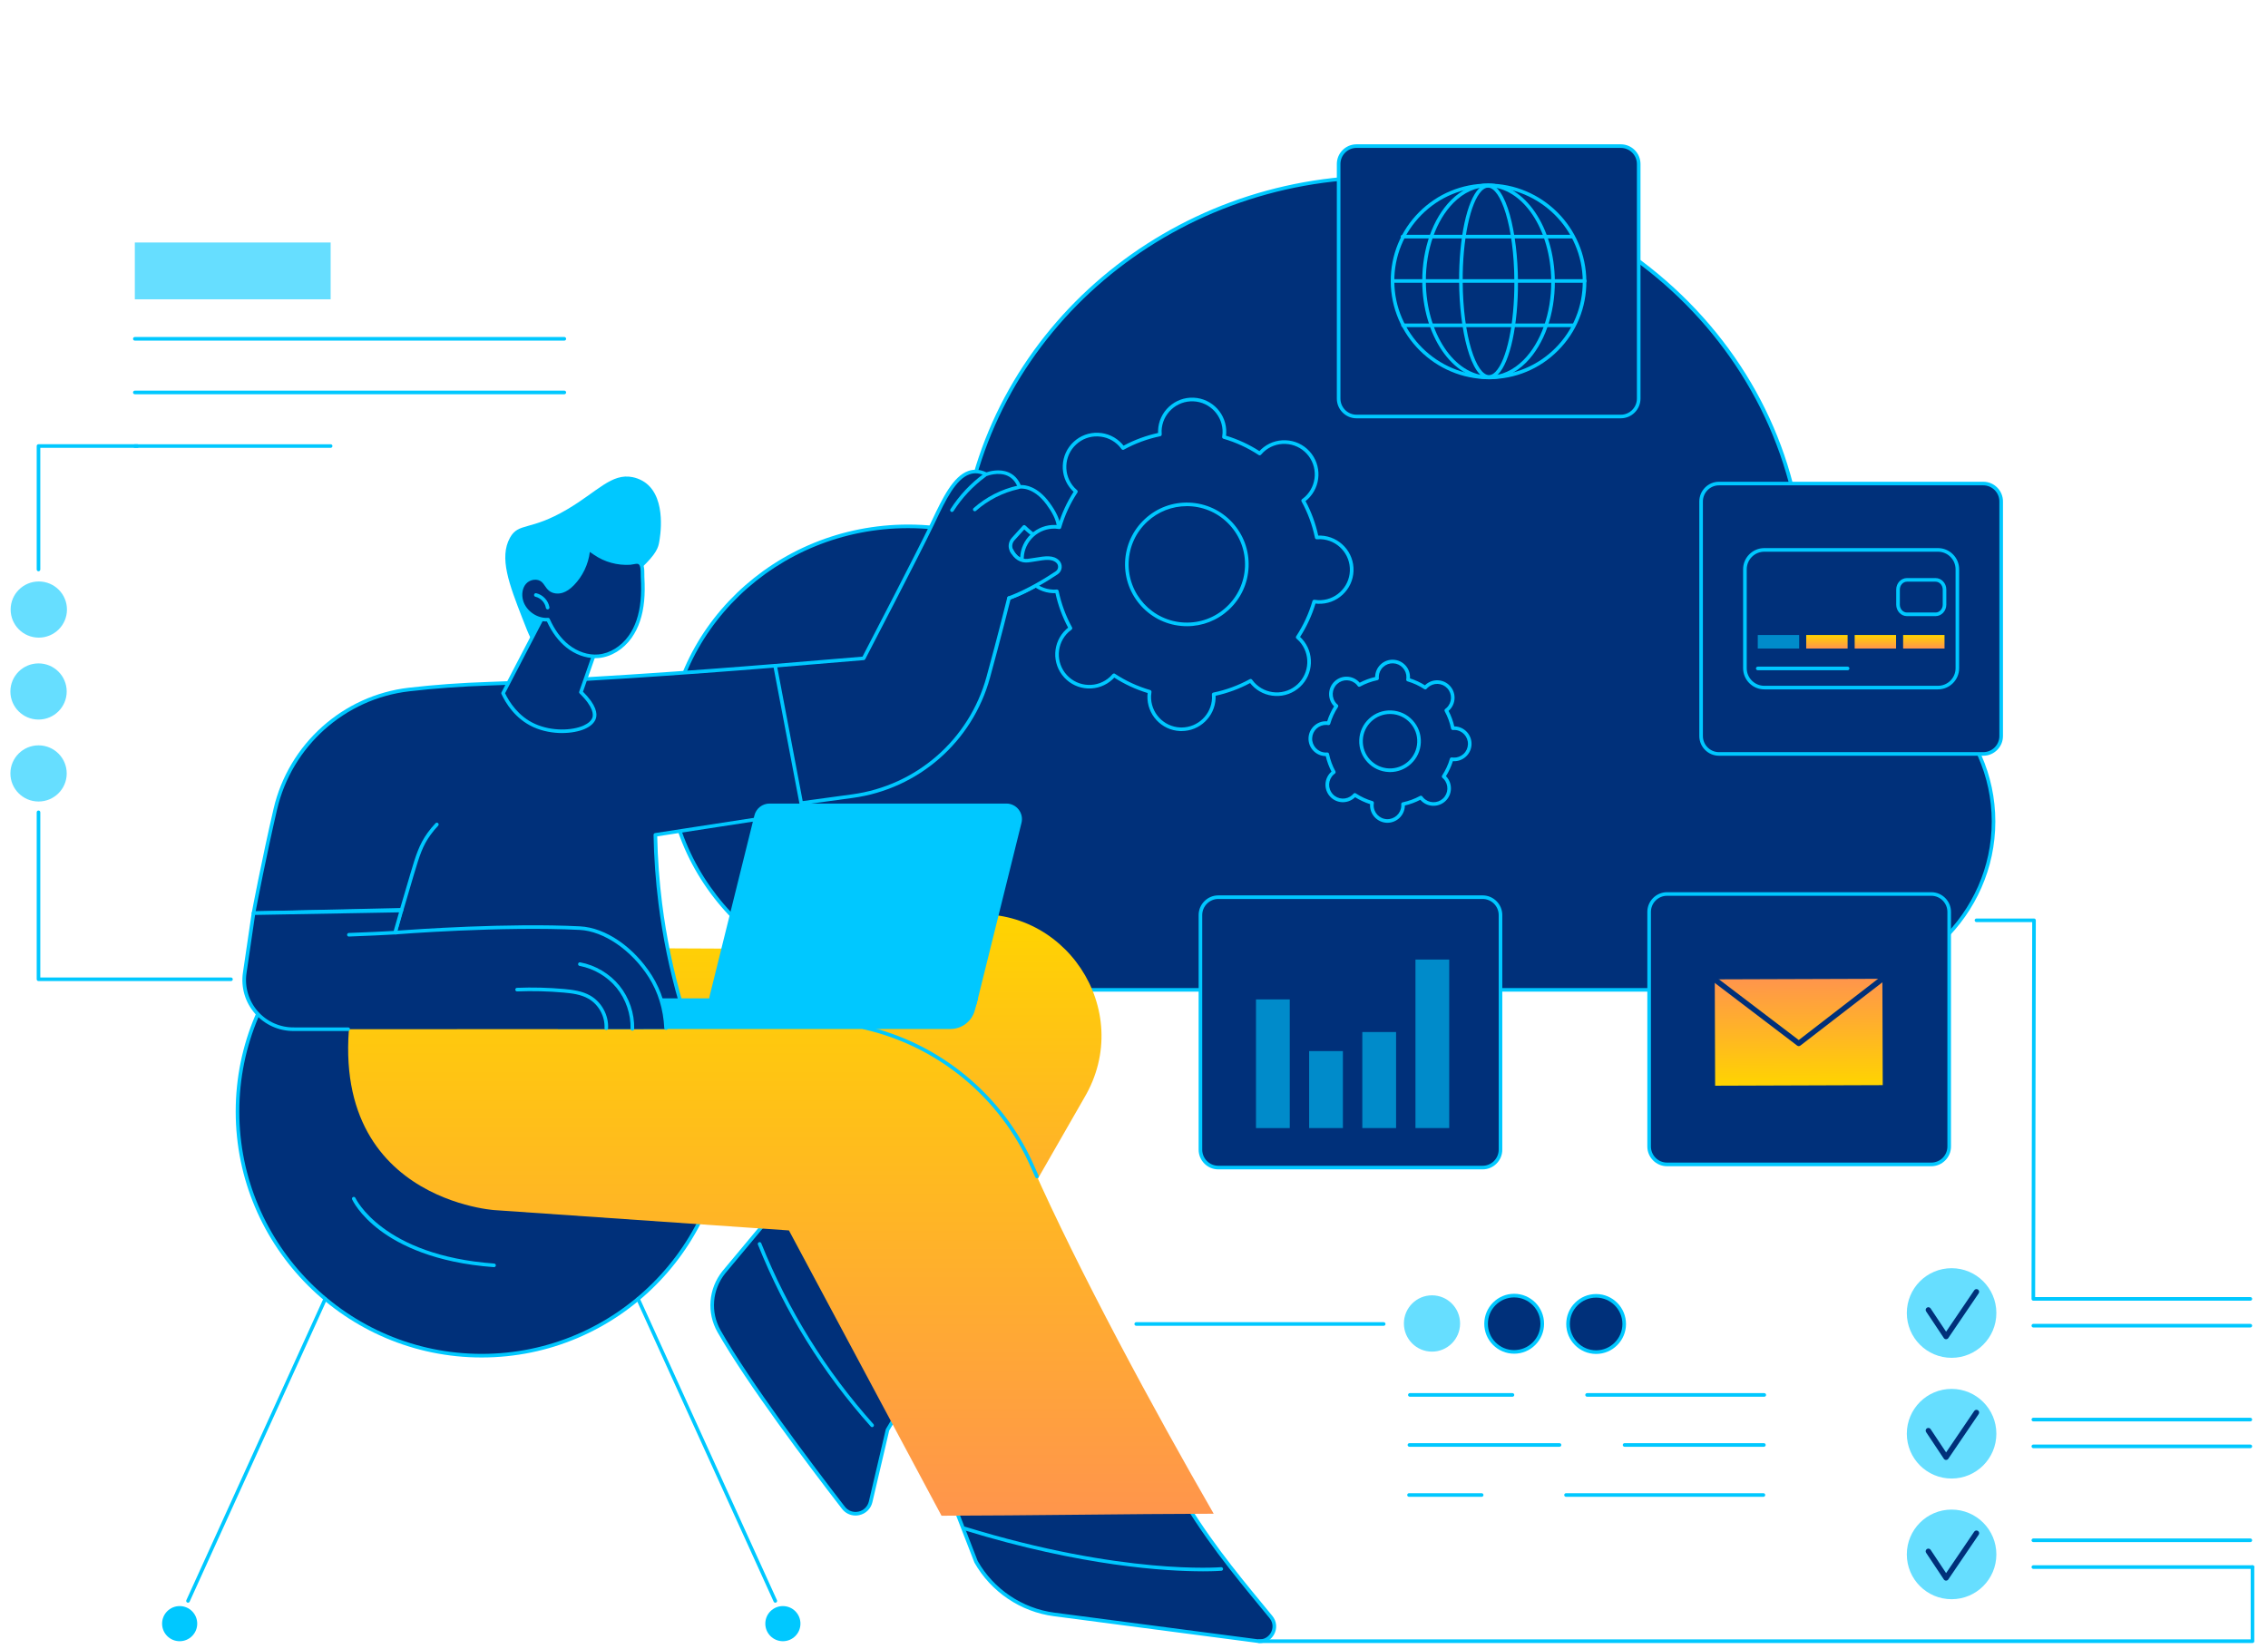 <?xml version="1.0" encoding="UTF-8"?> <svg xmlns="http://www.w3.org/2000/svg" width="220" height="160" viewBox="0 0 220 160" fill="none"><path d="M176.426 63.376C175.721 63.376 175.029 63.417 174.348 63.498C174.757 61.261 174.972 58.959 174.972 56.609C174.972 34.833 156.646 17.182 134.041 17.182C113.176 17.182 95.96 32.221 93.431 51.658C91.716 51.272 89.93 51.067 88.096 51.067C75.203 51.067 64.752 61.133 64.752 73.552C64.752 85.971 75.203 96.037 88.096 96.037H176.426C185.788 96.037 193.378 88.727 193.378 79.707C193.378 70.688 185.788 63.377 176.426 63.377V63.376Z" fill="#00307A"></path><path d="M176.426 96.21H88.096C75.128 96.21 64.578 86.044 64.578 73.55C64.578 61.056 75.128 50.891 88.096 50.891C89.843 50.891 91.589 51.078 93.283 51.444C95.937 31.798 113.424 17.006 134.041 17.006C145.019 17.006 155.341 21.125 163.104 28.603C170.868 36.083 175.145 46.029 175.145 56.609C175.145 58.849 174.947 61.1 174.559 63.299C175.18 63.234 175.805 63.201 176.424 63.201C185.868 63.201 193.551 70.606 193.551 79.705C193.551 88.805 185.868 96.21 176.424 96.21H176.426ZM88.096 51.24C75.32 51.24 64.927 61.249 64.927 73.55C64.927 85.852 75.32 95.86 88.096 95.86H176.426C185.678 95.86 193.203 88.613 193.203 79.705C193.203 70.798 185.676 63.55 176.426 63.55C175.744 63.55 175.052 63.59 174.369 63.671C174.315 63.678 174.259 63.657 174.22 63.617C174.182 63.577 174.166 63.521 174.177 63.467C174.589 61.214 174.797 58.907 174.797 56.609C174.797 34.964 156.513 17.355 134.041 17.355C113.534 17.355 96.149 32.111 93.604 51.679C93.597 51.728 93.571 51.771 93.531 51.799C93.491 51.827 93.44 51.838 93.393 51.827C91.664 51.438 89.882 51.24 88.096 51.24Z" fill="#00C8FF"></path><path d="M63.469 124.59C72.718 115.341 72.718 100.345 63.469 91.096C54.22 81.847 39.224 81.847 29.975 91.096C20.726 100.345 20.726 115.341 29.975 124.59C39.224 133.839 54.22 133.839 63.469 124.59Z" fill="#00307A"></path><path d="M46.723 131.701C33.566 131.701 22.864 120.998 22.864 107.842C22.864 94.686 33.566 83.984 46.723 83.984C59.879 83.984 70.581 94.686 70.581 107.842C70.581 120.998 59.879 131.701 46.723 131.701ZM46.723 84.333C33.761 84.333 23.213 94.88 23.213 107.842C23.213 120.804 33.761 131.351 46.723 131.351C59.685 131.351 70.232 120.804 70.232 107.842C70.232 94.88 59.685 84.333 46.723 84.333Z" fill="#00C8FF"></path><path d="M47.927 122.937C47.927 122.937 47.918 122.937 47.914 122.937C42.153 122.519 38.725 120.766 36.864 119.368C34.834 117.842 34.185 116.427 34.157 116.366C34.119 116.278 34.157 116.175 34.245 116.135C34.332 116.095 34.435 116.135 34.475 116.222C34.5 116.278 37.114 121.804 47.937 122.587C48.033 122.594 48.105 122.678 48.098 122.774C48.091 122.867 48.014 122.937 47.923 122.937H47.927Z" fill="#00C8FF"></path><path d="M18.236 155.494C18.212 155.494 18.187 155.488 18.165 155.478C18.077 155.438 18.039 155.335 18.077 155.247L31.387 125.955C31.427 125.868 31.53 125.828 31.618 125.868C31.705 125.908 31.744 126.011 31.705 126.099L18.395 155.391C18.366 155.455 18.303 155.494 18.236 155.494Z" fill="#00C8FF"></path><path d="M19.131 157.524C19.131 158.464 18.369 159.228 17.427 159.228C16.485 159.228 15.723 158.466 15.723 157.524C15.723 156.582 16.485 155.82 17.427 155.82C18.369 155.82 19.131 156.582 19.131 157.524Z" fill="#00C8FF"></path><path d="M77.645 157.524C77.645 158.464 76.883 159.228 75.941 159.228C74.999 159.228 74.237 158.466 74.237 157.524C74.237 156.582 74.999 155.82 75.941 155.82C76.883 155.82 77.645 156.582 77.645 157.524Z" fill="#00C8FF"></path><path d="M75.207 155.494C75.141 155.494 75.078 155.455 75.048 155.391L61.738 126.099C61.698 126.011 61.738 125.906 61.825 125.868C61.915 125.828 62.018 125.868 62.056 125.955L75.366 155.247C75.406 155.335 75.366 155.439 75.279 155.478C75.256 155.488 75.23 155.494 75.207 155.494Z" fill="#00C8FF"></path><path d="M77.292 114.943C74.933 117.773 72.573 120.6 70.214 123.43C68.905 125.071 68.718 127.346 69.758 129.169C72.624 134.197 78.697 142.243 81.809 146.277C82.58 147.276 84.165 146.932 84.454 145.703L86.091 138.723C86.874 137.402 87.657 136.081 88.44 134.76C84.725 128.154 81.009 121.549 77.295 114.943H77.292Z" fill="#00307A"></path><path d="M82.988 147.035C82.477 147.035 81.993 146.801 81.672 146.383C78.384 142.126 72.448 134.239 69.606 129.256C68.528 127.364 68.713 125.034 70.078 123.321L77.159 114.831C77.196 114.788 77.252 114.763 77.309 114.769C77.367 114.774 77.418 114.807 77.446 114.858L88.59 134.674C88.62 134.728 88.62 134.795 88.589 134.849L86.254 138.79L84.623 145.743C84.475 146.378 83.985 146.858 83.349 146.996C83.229 147.023 83.108 147.035 82.988 147.035ZM77.264 115.249L70.349 123.542C69.075 125.139 68.902 127.315 69.91 129.083C72.74 134.048 78.667 141.92 81.948 146.17C82.262 146.579 82.771 146.764 83.274 146.654C83.778 146.546 84.164 146.165 84.282 145.663L85.92 138.683C85.924 138.666 85.93 138.65 85.939 138.634L88.236 134.758L77.264 115.251V115.249Z" fill="#00C8FF"></path><path d="M84.599 138.46C84.552 138.46 84.503 138.44 84.468 138.402C79.802 133.185 76.118 127.245 73.519 120.748C73.482 120.658 73.526 120.557 73.617 120.52C73.706 120.485 73.807 120.527 73.844 120.618C76.429 127.077 80.09 132.984 84.728 138.17C84.793 138.241 84.786 138.351 84.714 138.416C84.681 138.446 84.639 138.46 84.597 138.46H84.599Z" fill="#00C8FF"></path><path d="M114.116 144.258H91.862L94.679 151.519C96.259 154.317 99.064 156.21 102.252 156.628L121.988 159.214C123.277 159.384 124.109 157.891 123.288 156.883C120.86 153.901 116.972 149.426 114.118 144.256L114.116 144.258Z" fill="#00307A"></path><path d="M122.185 159.403C122.112 159.403 122.038 159.398 121.963 159.389L102.227 156.802C99.003 156.38 96.123 154.438 94.525 151.607C94.522 151.6 94.518 151.593 94.515 151.584L91.698 144.323C91.677 144.268 91.684 144.209 91.717 144.16C91.75 144.113 91.804 144.085 91.862 144.085H114.116C114.179 144.085 114.239 144.12 114.27 144.176C116.759 148.683 120.044 152.673 122.444 155.584C122.79 156.004 123.116 156.402 123.422 156.776C123.849 157.3 123.91 157.991 123.581 158.58C123.289 159.102 122.769 159.406 122.187 159.406L122.185 159.403ZM94.836 151.444C96.381 154.174 99.162 156.047 102.273 156.455L122.008 159.041C122.636 159.123 123.073 158.767 123.275 158.405C123.476 158.043 123.55 157.484 123.151 156.993C122.847 156.619 122.521 156.222 122.175 155.803C119.782 152.898 116.51 148.929 114.013 144.431H92.117L94.836 151.442V151.444Z" fill="#00C8FF"></path><path d="M93.4 88.815L70.188 92.032L53 91.952C50.08 102.369 83.856 106.314 83.856 106.314C80.511 110.129 77.166 113.945 73.821 117.761C76.055 118.825 79.307 120.705 82.465 123.917C86.296 127.816 88.232 131.89 89.192 134.382C94.52 125.09 99.847 115.798 105.175 106.506C110.21 98.007 103.188 87.459 93.402 88.815H93.4Z" fill="url(#paint0_linear_3975_1868)"></path><path d="M117.73 146.86C111.932 136.792 104.641 123.308 100.116 113.098C96.263 104.4 87.545 98.879 78.031 99.119L59.889 99.575L60.165 90.206L58.645 89.93L34.783 94.322C29.292 116.165 47.939 117.401 47.939 117.401C48.465 117.434 76.528 119.374 76.528 119.374C81.462 128.601 86.395 137.827 91.329 147.054C99.81 147.039 109.246 146.878 117.727 146.86H117.73Z" fill="url(#paint1_linear_3975_1868)"></path><path d="M100.583 114.313C100.516 114.313 100.452 114.274 100.424 114.209C100.266 113.858 100.111 113.51 99.959 113.168C96.981 106.448 90.925 101.473 83.76 99.856C83.666 99.835 83.606 99.741 83.627 99.647C83.648 99.552 83.743 99.495 83.837 99.514C91.111 101.155 97.257 106.205 100.279 113.025C100.431 113.367 100.586 113.715 100.743 114.064C100.784 114.152 100.743 114.257 100.656 114.295C100.633 114.306 100.609 114.311 100.584 114.311L100.583 114.313Z" fill="#00C8FF"></path><path d="M116.659 152.447C113.202 152.447 104.994 151.991 93.486 148.447C93.393 148.419 93.342 148.321 93.37 148.228C93.398 148.136 93.496 148.085 93.589 148.113C108.931 152.84 118.354 152.054 118.449 152.045C118.548 152.038 118.63 152.108 118.639 152.204C118.648 152.3 118.576 152.386 118.48 152.395C118.456 152.397 117.83 152.449 116.659 152.449V152.447Z" fill="#00C8FF"></path><path d="M70.758 68.698L75.186 64.589L83.778 63.873C83.778 63.873 89.022 53.785 90.385 50.937C91.749 48.086 93.168 44.771 95.679 46.019C95.679 46.019 98.063 45.068 98.9 47.247C98.9 47.247 100.275 46.98 101.659 48.857C103.042 50.734 102.865 51.812 102.163 52.495C101.46 53.177 99.349 51.122 99.349 51.122L98.276 52.309C98.005 52.609 97.937 53.046 98.12 53.406C98.376 53.906 98.861 54.495 99.721 54.397C100.882 54.264 101.979 53.864 102.612 54.504C102.919 54.816 102.863 55.334 102.498 55.577C101.621 56.162 99.727 57.352 97.877 58.027C97.877 58.027 96.974 61.676 95.864 65.711C94.178 71.847 88.993 76.384 82.687 77.24L77.39 77.96L70.758 68.698Z" fill="#00307A"></path><path d="M77.388 78.135C77.332 78.135 77.28 78.109 77.247 78.061L70.615 68.799C70.564 68.727 70.573 68.629 70.637 68.568L75.066 64.46C75.094 64.433 75.13 64.418 75.171 64.414L83.666 63.705C84.18 62.717 88.947 53.535 90.226 50.86L90.424 50.444C91.415 48.361 92.439 46.207 93.94 45.688C94.492 45.498 95.081 45.543 95.686 45.828C95.964 45.732 96.953 45.444 97.848 45.835C98.365 46.061 98.757 46.473 99.01 47.059C99.417 47.041 100.611 47.141 101.797 48.752C103.052 50.454 103.209 51.719 102.281 52.619C101.565 53.315 99.922 51.899 99.356 51.37L98.403 52.424C98.178 52.672 98.127 53.035 98.274 53.325C98.611 53.99 99.09 54.288 99.698 54.222C99.954 54.192 100.211 54.15 100.457 54.108C101.343 53.96 102.18 53.82 102.732 54.379C102.914 54.565 103.005 54.82 102.979 55.08C102.953 55.342 102.811 55.576 102.593 55.721C101.658 56.345 99.835 57.483 98.022 58.159C97.876 58.747 97.032 62.114 96.03 65.758C94.323 71.971 89.094 76.546 82.708 77.415L77.411 78.135C77.411 78.135 77.395 78.135 77.388 78.135ZM70.989 68.722L77.469 77.773L82.661 77.067C88.907 76.218 94.022 71.742 95.693 65.664C96.789 61.677 97.696 58.02 97.704 57.983C97.718 57.927 97.76 57.88 97.814 57.861C99.621 57.202 101.462 56.053 102.399 55.428C102.53 55.34 102.615 55.199 102.631 55.042C102.647 54.886 102.594 54.734 102.484 54.622C102.059 54.191 101.343 54.311 100.516 54.449C100.265 54.491 100.004 54.535 99.739 54.565C98.994 54.652 98.362 54.264 97.963 53.479C97.75 53.06 97.823 52.541 98.145 52.184L99.218 50.998C99.249 50.963 99.295 50.942 99.342 50.94C99.391 50.937 99.436 50.956 99.469 50.989C100.294 51.793 101.638 52.751 102.038 52.362C102.82 51.606 102.648 50.491 101.516 48.953C100.214 47.186 98.944 47.408 98.931 47.411C98.847 47.427 98.765 47.382 98.736 47.303C98.519 46.742 98.174 46.354 97.711 46.151C96.817 45.758 95.752 46.171 95.742 46.176C95.696 46.193 95.644 46.192 95.6 46.171C95.05 45.896 94.545 45.846 94.055 46.015C92.692 46.487 91.701 48.572 90.742 50.59L90.543 51.008C89.194 53.829 83.984 63.85 83.931 63.949C83.903 64.002 83.851 64.038 83.792 64.044L75.261 64.757L70.99 68.72L70.989 68.722Z" fill="#00C8FF"></path><path d="M94.555 49.603C94.506 49.603 94.459 49.584 94.424 49.544C94.359 49.472 94.367 49.362 94.44 49.297C95.658 48.217 97.143 47.462 98.734 47.111C98.828 47.09 98.921 47.15 98.942 47.244C98.963 47.338 98.903 47.431 98.809 47.452C97.276 47.789 95.847 48.518 94.672 49.558C94.639 49.587 94.597 49.602 94.557 49.602L94.555 49.603Z" fill="#00C8FF"></path><path d="M92.343 49.671C92.311 49.671 92.278 49.663 92.248 49.643C92.166 49.591 92.143 49.483 92.196 49.402C93.054 48.062 94.141 46.903 95.425 45.961C95.504 45.904 95.612 45.921 95.67 45.998C95.728 46.077 95.71 46.185 95.633 46.242C94.384 47.158 93.327 48.285 92.491 49.589C92.458 49.642 92.402 49.67 92.344 49.67L92.343 49.671Z" fill="#00C8FF"></path><path d="M75.186 64.589L77.884 78.79L63.571 80.995C63.608 83.038 63.75 85.273 64.05 87.664C64.515 91.357 65.261 94.632 66.078 97.427C56.483 97.128 46.287 96.656 36.691 96.357L38.921 88.267L24.589 88.594C24.589 88.594 25.508 83.674 26.702 78.515C28.144 72.294 33.332 67.631 39.676 66.897C41.908 66.639 44.48 66.431 47.369 66.336C58.828 65.96 75.184 64.589 75.184 64.589H75.186Z" fill="#00307A"></path><path d="M66.078 97.6C66.078 97.6 66.074 97.6 66.072 97.6C61.275 97.451 56.244 97.254 51.378 97.065C46.513 96.876 41.483 96.679 36.686 96.53C36.632 96.53 36.583 96.502 36.551 96.459C36.52 96.415 36.51 96.361 36.523 96.308L38.692 88.446L24.594 88.767C24.545 88.771 24.491 88.746 24.458 88.706C24.423 88.666 24.409 88.612 24.419 88.561C24.428 88.512 25.353 83.579 26.534 78.474C27.992 72.182 33.266 67.46 39.659 66.721C42.137 66.434 44.73 66.246 47.367 66.16C58.692 65.788 75.01 64.426 75.174 64.412C75.261 64.404 75.344 64.467 75.361 64.554L78.059 78.755C78.068 78.802 78.059 78.85 78.03 78.888C78.002 78.927 77.96 78.953 77.914 78.96L63.752 81.142C63.797 83.308 63.956 85.494 64.225 87.638C64.638 90.917 65.317 94.194 66.247 97.374C66.263 97.429 66.252 97.486 66.217 97.53C66.184 97.574 66.133 97.598 66.079 97.598L66.078 97.6ZM36.918 96.188C41.649 96.336 46.6 96.528 51.391 96.716C56.174 96.903 61.118 97.095 65.842 97.243C64.942 94.117 64.279 90.903 63.876 87.686C63.598 85.477 63.437 83.227 63.395 80.999C63.395 80.912 63.456 80.837 63.544 80.823L77.678 78.645L75.043 64.776C73.332 64.918 58.114 66.158 47.376 66.511C44.75 66.597 42.165 66.786 39.697 67.071C33.451 67.792 28.297 72.408 26.873 78.554C25.831 83.053 24.991 87.416 24.8 88.414L38.918 88.093C38.968 88.094 39.026 88.117 39.059 88.159C39.093 88.203 39.105 88.26 39.089 88.313L36.918 96.188Z" fill="#00C8FF"></path><path d="M38.937 88.512C38.921 88.512 38.904 88.51 38.888 88.505C38.795 88.479 38.743 88.381 38.769 88.288C38.944 87.687 39.304 86.457 39.797 84.802C40.326 83.021 40.646 81.946 41.481 80.791C41.716 80.468 41.974 80.157 42.25 79.868C42.317 79.799 42.429 79.797 42.497 79.863C42.567 79.93 42.569 80.04 42.502 80.11C42.236 80.386 41.988 80.685 41.765 80.996C40.997 82.056 40.711 82.96 40.132 84.902C39.639 86.555 39.281 87.785 39.106 88.386C39.084 88.463 39.014 88.512 38.939 88.512H38.937Z" fill="#00C8FF"></path><path d="M92.194 99.832H54.118V98.685C54.118 97.677 54.936 96.859 55.945 96.859H94.871L94.558 98.02C94.27 99.089 93.302 99.832 92.194 99.832Z" fill="#00C8FF"></path><path d="M93.279 98.486H70.307C69.326 98.486 68.605 97.565 68.84 96.614L73.181 79.107C73.349 78.434 73.954 77.96 74.648 77.96H97.62C98.601 77.96 99.323 78.881 99.087 79.832L94.745 97.34C94.578 98.012 93.973 98.486 93.279 98.486Z" fill="#00C8FF"></path><path d="M24.589 88.594L23.738 94.386C23.308 97.306 25.606 99.914 28.558 99.853C40.576 99.849 52.595 99.846 64.613 99.841C64.564 98.638 64.304 96.663 63.079 94.727C61.242 91.824 58.474 90.16 56.247 90.047C48.636 89.659 38.325 90.482 38.325 90.482L38.939 88.338L24.591 88.594H24.589Z" fill="#00307A"></path><path d="M28.456 100.027C27.037 100.027 25.69 99.421 24.748 98.352C23.783 97.257 23.352 95.802 23.565 94.36L24.416 88.568C24.428 88.484 24.5 88.42 24.585 88.42L38.934 88.163C38.984 88.163 39.042 88.187 39.075 88.231C39.108 88.275 39.12 88.332 39.105 88.385L38.561 90.288C40.188 90.166 49.376 89.522 56.256 89.872C58.741 89.998 61.476 91.868 63.227 94.633C64.167 96.118 64.69 97.834 64.784 99.734C64.79 99.83 64.714 99.912 64.618 99.917C64.522 99.923 64.44 99.847 64.435 99.751C64.344 97.913 63.839 96.253 62.932 94.82C61.266 92.188 58.577 90.34 56.238 90.22C48.725 89.837 38.442 90.646 38.339 90.655C38.282 90.659 38.227 90.636 38.191 90.592C38.154 90.548 38.142 90.489 38.157 90.433L38.706 88.516L24.743 88.766L23.913 94.411C23.715 95.751 24.117 97.104 25.012 98.121C25.908 99.138 27.2 99.704 28.554 99.678H33.775C33.871 99.678 33.949 99.755 33.949 99.851C33.949 99.947 33.871 100.026 33.775 100.026H28.559C28.526 100.027 28.491 100.029 28.458 100.029L28.456 100.027Z" fill="#00C8FF"></path><path d="M33.843 90.865C33.75 90.865 33.671 90.791 33.668 90.697C33.664 90.601 33.739 90.519 33.836 90.515C34.669 90.482 35.505 90.449 36.342 90.412C36.8 90.393 37.137 90.374 37.481 90.353C37.792 90.335 38.107 90.316 38.517 90.297C38.608 90.291 38.696 90.367 38.699 90.463C38.705 90.559 38.629 90.641 38.533 90.644C38.124 90.664 37.812 90.681 37.5 90.699C37.154 90.72 36.814 90.739 36.354 90.758C35.517 90.793 34.68 90.828 33.846 90.861C33.844 90.861 33.841 90.861 33.839 90.861L33.843 90.865Z" fill="#00C8FF"></path><path d="M58.813 99.933C58.813 99.933 58.806 99.933 58.804 99.933C58.708 99.928 58.633 99.846 58.638 99.75C58.699 98.605 58.07 97.455 57.072 96.889C56.345 96.476 55.489 96.371 54.673 96.298C53.178 96.165 51.661 96.129 50.166 96.186C50.075 96.197 49.987 96.115 49.984 96.018C49.98 95.922 50.055 95.84 50.151 95.837C51.665 95.777 53.196 95.816 54.704 95.95C55.52 96.024 56.459 96.137 57.245 96.585C58.355 97.214 59.054 98.493 58.986 99.767C58.98 99.86 58.904 99.933 58.811 99.933H58.813Z" fill="#00C8FF"></path><path d="M61.342 99.994H61.336C61.24 99.992 61.163 99.912 61.167 99.814C61.202 98.397 60.711 96.951 59.818 95.85C58.925 94.749 57.612 93.97 56.217 93.711C56.123 93.694 56.06 93.603 56.078 93.507C56.095 93.413 56.186 93.348 56.282 93.367C57.757 93.64 59.145 94.465 60.09 95.63C61.036 96.796 61.555 98.323 61.518 99.823C61.516 99.917 61.438 99.992 61.343 99.992L61.342 99.994Z" fill="#00C8FF"></path><path d="M112.508 41.765C112.503 41.894 112.508 42.02 112.519 42.146C111.25 42.408 110.046 42.856 108.938 43.464C108.864 43.362 108.786 43.261 108.698 43.167C107.524 41.894 105.542 41.816 104.27 42.99C102.998 44.165 102.919 46.148 104.093 47.42C104.181 47.515 104.273 47.602 104.37 47.683C103.676 48.738 103.132 49.902 102.771 51.146C102.646 51.127 102.521 51.111 102.391 51.106C100.661 51.036 99.204 52.384 99.134 54.114C99.064 55.844 100.411 57.303 102.14 57.371C102.269 57.377 102.395 57.371 102.521 57.361C102.783 58.631 103.23 59.836 103.838 60.942C103.737 61.015 103.637 61.094 103.541 61.181C102.269 62.356 102.19 64.339 103.365 65.611C104.539 66.884 106.521 66.962 107.793 65.788C107.888 65.701 107.973 65.608 108.055 65.512C109.109 66.206 110.275 66.749 111.519 67.113C111.498 67.237 111.484 67.363 111.479 67.492C111.409 69.222 112.756 70.681 114.485 70.749C116.215 70.819 117.673 69.472 117.742 67.742C117.748 67.612 117.742 67.487 117.732 67.361C119.001 67.099 120.205 66.651 121.313 66.043C121.386 66.146 121.465 66.246 121.552 66.34C122.727 67.612 124.708 67.691 125.981 66.517C127.253 65.342 127.332 63.359 126.157 62.087C126.07 61.992 125.977 61.905 125.881 61.824C126.575 60.769 127.118 59.605 127.48 58.361C127.604 58.382 127.73 58.395 127.859 58.401C129.59 58.471 131.047 57.123 131.117 55.393C131.187 53.663 129.839 52.204 128.111 52.136C127.982 52.13 127.856 52.136 127.73 52.146C127.468 50.876 127.021 49.671 126.412 48.565C126.514 48.492 126.613 48.413 126.709 48.326C127.982 47.151 128.06 45.168 126.886 43.895C125.712 42.623 123.73 42.544 122.457 43.719C122.363 43.806 122.277 43.899 122.195 43.995C121.142 43.3 119.976 42.758 118.732 42.396C118.753 42.272 118.766 42.146 118.772 42.017C118.842 40.287 117.494 38.827 115.766 38.759C114.036 38.689 112.578 40.037 112.508 41.767V41.765ZM120.941 54.988C120.813 58.2 118.104 60.701 114.892 60.573C111.68 60.444 109.181 57.735 109.308 54.523C109.436 51.309 112.145 48.81 115.357 48.937C118.569 49.065 121.068 51.774 120.941 54.988Z" fill="#00307A"></path><path d="M114.613 70.929C114.569 70.929 114.523 70.929 114.478 70.926C112.655 70.852 111.231 69.309 111.304 67.486C111.308 67.408 111.315 67.326 111.325 67.238C110.181 66.891 109.092 66.387 108.087 65.742C108.027 65.807 107.97 65.865 107.912 65.919C107.262 66.518 106.416 66.829 105.535 66.794C104.653 66.759 103.835 66.382 103.235 65.732C101.998 64.391 102.082 62.292 103.422 61.055C103.48 61.001 103.543 60.949 103.611 60.894C103.048 59.841 102.634 58.715 102.379 57.546C102.292 57.55 102.21 57.551 102.131 57.546C100.308 57.473 98.884 55.929 98.957 54.107C98.992 53.224 99.37 52.406 100.02 51.807C100.67 51.207 101.516 50.895 102.397 50.931C102.475 50.935 102.557 50.942 102.645 50.952C102.993 49.807 103.494 48.719 104.141 47.714C104.076 47.654 104.018 47.597 103.964 47.539C102.727 46.199 102.811 44.1 104.151 42.862C104.801 42.263 105.642 41.952 106.528 41.987C107.411 42.022 108.228 42.399 108.828 43.049C108.882 43.107 108.934 43.17 108.989 43.238C110.042 42.675 111.168 42.261 112.335 42.006C112.332 41.919 112.332 41.837 112.335 41.758C112.37 40.875 112.748 40.057 113.398 39.458C114.048 38.859 114.89 38.546 115.775 38.583C117.597 38.656 119.022 40.199 118.948 42.022C118.945 42.1 118.938 42.183 118.927 42.27C120.072 42.618 121.161 43.119 122.166 43.766C122.225 43.701 122.283 43.644 122.341 43.589C122.991 42.99 123.831 42.677 124.717 42.714C125.6 42.749 126.418 43.126 127.017 43.776C128.254 45.117 128.171 47.216 126.83 48.453C126.772 48.507 126.71 48.56 126.64 48.614C127.202 49.668 127.617 50.793 127.872 51.962C127.959 51.959 128.041 51.959 128.12 51.962C129.943 52.036 131.367 53.579 131.294 55.402C131.259 56.284 130.881 57.102 130.231 57.702C129.581 58.301 128.737 58.612 127.854 58.577C127.776 58.574 127.693 58.567 127.606 58.556C127.258 59.701 126.757 60.79 126.11 61.794C126.175 61.854 126.232 61.911 126.287 61.969C127.524 63.31 127.44 65.409 126.1 66.646C125.45 67.245 124.605 67.558 123.723 67.521C122.84 67.487 122.022 67.109 121.423 66.459C121.371 66.401 121.316 66.338 121.262 66.27C120.208 66.833 119.085 67.247 117.916 67.502C117.919 67.59 117.919 67.672 117.916 67.75C117.844 69.529 116.374 70.927 114.611 70.927L114.613 70.929ZM108.057 65.34C108.09 65.34 108.124 65.349 108.153 65.37C109.207 66.064 110.357 66.595 111.57 66.948C111.656 66.973 111.708 67.056 111.694 67.144C111.673 67.277 111.659 67.394 111.656 67.502C111.591 69.133 112.863 70.513 114.494 70.578C114.534 70.578 114.574 70.58 114.613 70.58C116.191 70.58 117.505 69.328 117.568 67.738C117.571 67.63 117.568 67.511 117.557 67.378C117.55 67.291 117.61 67.21 117.695 67.193C118.933 66.938 120.121 66.501 121.227 65.893C121.306 65.851 121.402 65.872 121.453 65.943C121.531 66.052 121.605 66.144 121.678 66.223C122.215 66.803 122.945 67.14 123.735 67.174C124.527 67.205 125.28 66.927 125.86 66.391C127.059 65.283 127.134 63.406 126.028 62.207C125.955 62.127 125.871 62.048 125.766 61.959C125.699 61.901 125.685 61.803 125.733 61.73C126.426 60.676 126.958 59.526 127.311 58.313C127.335 58.227 127.421 58.175 127.507 58.189C127.641 58.21 127.755 58.222 127.865 58.227C128.653 58.257 129.41 57.981 129.99 57.445C130.57 56.908 130.907 56.178 130.939 55.388C131.003 53.757 129.731 52.377 128.101 52.312C127.992 52.308 127.875 52.312 127.741 52.322C127.655 52.329 127.573 52.27 127.555 52.184C127.3 50.947 126.863 49.758 126.255 48.652C126.213 48.575 126.234 48.477 126.306 48.427C126.418 48.346 126.507 48.275 126.586 48.201C127.784 47.093 127.86 45.218 126.753 44.018C126.217 43.437 125.486 43.1 124.696 43.067C123.905 43.037 123.151 43.313 122.571 43.85C122.491 43.923 122.412 44.007 122.323 44.112C122.265 44.18 122.167 44.194 122.094 44.145C121.04 43.451 119.892 42.92 118.678 42.567C118.592 42.543 118.539 42.459 118.553 42.371C118.574 42.24 118.588 42.123 118.592 42.013C118.657 40.383 117.384 39.002 115.754 38.937C114.964 38.907 114.209 39.184 113.629 39.72C113.048 40.257 112.711 40.987 112.678 41.777C112.674 41.887 112.678 42.001 112.688 42.137C112.695 42.224 112.636 42.305 112.55 42.322C111.313 42.578 110.125 43.014 109.018 43.623C108.941 43.666 108.844 43.644 108.793 43.572C108.713 43.46 108.641 43.371 108.567 43.292C108.031 42.71 107.3 42.373 106.511 42.342C105.717 42.307 104.966 42.588 104.385 43.125C103.187 44.231 103.111 46.108 104.218 47.308C104.291 47.389 104.377 47.469 104.478 47.556C104.544 47.614 104.56 47.712 104.511 47.785C103.817 48.839 103.286 49.989 102.933 51.202C102.909 51.288 102.823 51.34 102.737 51.326C102.603 51.305 102.489 51.293 102.379 51.288C101.593 51.258 100.834 51.534 100.254 52.071C99.674 52.607 99.337 53.338 99.305 54.128C99.24 55.758 100.513 57.139 102.143 57.203C102.253 57.209 102.37 57.203 102.503 57.193C102.592 57.188 102.671 57.245 102.688 57.331C102.944 58.57 103.381 59.758 103.989 60.863C104.031 60.94 104.01 61.038 103.938 61.088C103.83 61.167 103.739 61.24 103.658 61.314C102.46 62.422 102.384 64.299 103.491 65.498C104.027 66.078 104.758 66.415 105.548 66.448C106.339 66.48 107.093 66.202 107.673 65.665C107.753 65.592 107.833 65.506 107.921 65.403C107.956 65.363 108.005 65.342 108.054 65.342L108.057 65.34ZM115.132 60.753C115.049 60.753 114.969 60.753 114.887 60.748C111.584 60.615 109.004 57.82 109.135 54.516C109.2 52.915 109.883 51.434 111.06 50.349C112.236 49.262 113.761 48.7 115.366 48.764C116.967 48.829 118.445 49.512 119.532 50.688C120.617 51.866 121.182 53.395 121.117 54.996C121.053 56.597 120.369 58.077 119.193 59.163C118.076 60.194 116.643 60.753 115.132 60.753ZM115.119 49.107C113.697 49.107 112.348 49.635 111.296 50.604C110.188 51.629 109.544 53.021 109.483 54.53C109.359 57.64 111.788 60.274 114.899 60.398C116.411 60.459 117.846 59.928 118.954 58.904C120.062 57.88 120.705 56.487 120.766 54.979C120.825 53.472 120.296 52.031 119.273 50.922C118.251 49.815 116.856 49.17 115.35 49.11C115.273 49.107 115.196 49.105 115.119 49.105V49.107Z" fill="#00C8FF"></path><path d="M133.569 65.631C133.567 65.694 133.569 65.755 133.574 65.814C132.961 65.94 132.379 66.159 131.842 66.452C131.807 66.403 131.769 66.355 131.727 66.309C131.159 65.694 130.2 65.656 129.584 66.223C128.969 66.791 128.931 67.751 129.499 68.366C129.541 68.412 129.586 68.453 129.633 68.494C129.298 69.004 129.036 69.567 128.859 70.17C128.8 70.159 128.739 70.152 128.676 70.15C127.839 70.117 127.134 70.767 127.101 71.604C127.068 72.442 127.718 73.146 128.555 73.181C128.618 73.183 128.679 73.181 128.739 73.175C128.864 73.789 129.081 74.373 129.376 74.907C129.328 74.942 129.279 74.981 129.233 75.023C128.618 75.591 128.58 76.55 129.148 77.165C129.716 77.781 130.675 77.819 131.29 77.251C131.336 77.209 131.377 77.164 131.418 77.116C131.928 77.452 132.491 77.714 133.092 77.891C133.081 77.95 133.074 78.011 133.073 78.074C133.039 78.911 133.69 79.615 134.527 79.65C135.364 79.684 136.068 79.034 136.101 78.196C136.103 78.133 136.101 78.072 136.096 78.013C136.71 77.887 137.291 77.669 137.828 77.375C137.863 77.424 137.901 77.473 137.943 77.518C138.511 78.133 139.471 78.172 140.084 77.604C140.699 77.036 140.738 76.076 140.17 75.461C140.128 75.416 140.082 75.374 140.035 75.334C140.371 74.823 140.633 74.261 140.809 73.658C140.869 73.668 140.93 73.675 140.993 73.677C141.83 73.71 142.534 73.06 142.568 72.223C142.601 71.386 141.951 70.682 141.114 70.647C141.051 70.645 140.989 70.647 140.93 70.652C140.804 70.038 140.587 69.455 140.292 68.92C140.341 68.885 140.39 68.847 140.435 68.805C141.051 68.237 141.089 67.277 140.521 66.662C139.953 66.047 138.994 66.008 138.38 66.576C138.335 66.618 138.293 66.664 138.253 66.711C137.742 66.376 137.18 66.112 136.578 65.937C136.589 65.877 136.596 65.816 136.598 65.753C136.631 64.916 135.981 64.212 135.144 64.179C134.307 64.145 133.602 64.796 133.569 65.633V65.631ZM137.648 72.025C137.585 73.579 136.276 74.788 134.722 74.726C133.169 74.663 131.961 73.354 132.022 71.8C132.085 70.246 133.394 69.037 134.948 69.098C136.502 69.161 137.709 70.47 137.648 72.024V72.025Z" fill="#00307A"></path><path d="M134.588 79.825C134.565 79.825 134.542 79.825 134.52 79.825C133.588 79.788 132.861 79 132.898 78.069C132.898 78.051 132.898 78.034 132.901 78.016C132.389 77.854 131.902 77.628 131.447 77.345C131.435 77.358 131.423 77.37 131.411 77.38C131.079 77.686 130.649 77.843 130.196 77.828C129.745 77.81 129.328 77.616 129.022 77.284C128.389 76.599 128.433 75.528 129.118 74.895C129.13 74.883 129.144 74.872 129.156 74.86C128.91 74.385 128.723 73.88 128.602 73.356C128.585 73.356 128.567 73.356 128.55 73.356C127.618 73.319 126.891 72.531 126.928 71.599C126.946 71.148 127.138 70.731 127.47 70.425C127.802 70.119 128.227 69.956 128.684 69.977C128.702 69.977 128.719 69.977 128.737 69.981C128.899 69.469 129.125 68.979 129.408 68.525C129.396 68.513 129.383 68.501 129.371 68.488C128.739 67.803 128.782 66.732 129.467 66.099C129.799 65.793 130.233 65.631 130.682 65.652C131.133 65.669 131.551 65.863 131.856 66.195C131.869 66.208 131.879 66.22 131.891 66.234C132.367 65.986 132.872 65.8 133.394 65.68C133.394 65.662 133.394 65.645 133.394 65.627C133.412 65.177 133.606 64.759 133.936 64.453C134.268 64.147 134.695 63.985 135.151 64.006C135.602 64.023 136.019 64.217 136.325 64.547C136.631 64.879 136.79 65.311 136.772 65.762C136.772 65.779 136.772 65.797 136.769 65.814C137.281 65.977 137.769 66.203 138.223 66.486C138.235 66.473 138.247 66.461 138.26 66.449C138.592 66.143 139.025 65.982 139.474 66.001C139.925 66.019 140.343 66.213 140.649 66.545C141.281 67.23 141.238 68.301 140.553 68.934C140.54 68.946 140.526 68.957 140.514 68.969C140.761 69.444 140.948 69.949 141.068 70.474C141.086 70.474 141.103 70.474 141.119 70.474C142.05 70.51 142.777 71.299 142.741 72.23C142.723 72.681 142.529 73.099 142.199 73.404C141.867 73.71 141.439 73.871 140.984 73.852C140.967 73.852 140.949 73.852 140.932 73.848C140.769 74.36 140.544 74.848 140.261 75.304C140.273 75.316 140.285 75.329 140.296 75.341C140.928 76.026 140.885 77.097 140.2 77.73C139.867 78.036 139.434 78.193 138.985 78.177C138.534 78.16 138.116 77.966 137.811 77.634C137.798 77.621 137.788 77.609 137.776 77.595C137.3 77.842 136.795 78.029 136.273 78.149C136.273 78.167 136.273 78.184 136.273 78.202C136.236 79.11 135.486 79.825 134.584 79.825H134.588ZM131.418 76.942C131.451 76.942 131.484 76.95 131.514 76.971C132.015 77.302 132.564 77.555 133.141 77.723C133.227 77.747 133.279 77.831 133.265 77.918C133.256 77.971 133.249 78.025 133.247 78.081C133.218 78.82 133.795 79.446 134.534 79.474C135.266 79.502 135.897 78.927 135.927 78.188C135.928 78.133 135.927 78.079 135.921 78.025C135.914 77.938 135.974 77.857 136.061 77.84C136.65 77.718 137.216 77.51 137.744 77.221C137.821 77.179 137.919 77.2 137.97 77.272C138.001 77.316 138.034 77.359 138.073 77.4C138.316 77.663 138.646 77.815 139.004 77.829C139.362 77.842 139.703 77.718 139.967 77.475C140.511 76.973 140.544 76.122 140.042 75.579C140.006 75.538 139.965 75.502 139.923 75.467C139.857 75.409 139.843 75.311 139.89 75.238C140.221 74.734 140.474 74.187 140.642 73.609C140.666 73.523 140.75 73.471 140.837 73.485C140.89 73.494 140.944 73.501 141 73.502C141.356 73.516 141.699 73.391 141.963 73.147C142.227 72.905 142.379 72.574 142.393 72.216C142.423 71.477 141.846 70.851 141.107 70.821C141.051 70.82 140.996 70.821 140.944 70.827C140.858 70.834 140.776 70.774 140.759 70.689C140.636 70.098 140.428 69.532 140.14 69.006C140.098 68.929 140.119 68.831 140.191 68.78C140.234 68.749 140.278 68.716 140.318 68.677C140.862 68.175 140.895 67.325 140.394 66.781C140.151 66.517 139.82 66.365 139.462 66.351C139.106 66.337 138.763 66.463 138.499 66.706C138.459 66.743 138.422 66.783 138.387 66.825C138.33 66.893 138.232 66.907 138.158 66.858C137.657 66.528 137.11 66.274 136.531 66.106C136.446 66.082 136.393 65.998 136.407 65.911C136.416 65.858 136.423 65.804 136.425 65.748C136.439 65.39 136.313 65.049 136.07 64.785C135.827 64.521 135.497 64.369 135.138 64.355C134.782 64.341 134.439 64.467 134.175 64.71C133.912 64.953 133.76 65.285 133.746 65.641C133.744 65.697 133.746 65.752 133.751 65.806C133.758 65.893 133.698 65.974 133.613 65.991C133.024 66.112 132.458 66.321 131.93 66.61C131.853 66.653 131.755 66.631 131.704 66.559C131.673 66.515 131.64 66.473 131.603 66.431C131.36 66.168 131.03 66.016 130.671 66.001C130.315 65.986 129.972 66.113 129.709 66.356C129.165 66.858 129.132 67.709 129.633 68.252C129.67 68.293 129.71 68.329 129.752 68.364C129.819 68.422 129.834 68.52 129.785 68.593C129.455 69.095 129.202 69.644 129.034 70.222C129.01 70.308 128.926 70.36 128.838 70.346C128.786 70.337 128.732 70.33 128.676 70.329C128.321 70.316 127.977 70.441 127.713 70.683C127.449 70.926 127.297 71.258 127.283 71.615C127.253 72.354 127.83 72.98 128.569 73.01C128.625 73.01 128.679 73.01 128.732 73.004C128.821 72.997 128.899 73.057 128.917 73.142C129.039 73.733 129.247 74.299 129.536 74.825C129.577 74.902 129.556 75 129.485 75.051C129.441 75.082 129.399 75.115 129.359 75.152C128.816 75.654 128.782 76.505 129.284 77.048C129.527 77.312 129.857 77.464 130.215 77.478C130.57 77.492 130.914 77.366 131.178 77.123C131.219 77.087 131.255 77.046 131.29 77.004C131.325 76.964 131.374 76.943 131.423 76.943L131.418 76.942ZM134.838 74.904C134.798 74.904 134.756 74.904 134.716 74.902C133.069 74.836 131.781 73.443 131.848 71.795C131.879 70.996 132.22 70.259 132.807 69.717C133.394 69.175 134.156 68.892 134.955 68.927C135.754 68.959 136.491 69.299 137.033 69.886C137.575 70.474 137.856 71.236 137.823 72.034C137.791 72.833 137.451 73.57 136.863 74.112C136.306 74.626 135.591 74.906 134.838 74.906V74.904ZM134.833 69.271C134.167 69.271 133.536 69.518 133.045 69.972C132.527 70.451 132.225 71.103 132.197 71.807C132.139 73.263 133.275 74.493 134.729 74.551C135.434 74.575 136.107 74.331 136.626 73.852C137.143 73.373 137.445 72.721 137.473 72.017C137.501 71.312 137.253 70.638 136.776 70.121C136.297 69.602 135.647 69.301 134.941 69.273C134.904 69.273 134.869 69.271 134.833 69.271Z" fill="#00C8FF"></path><path d="M97.877 58.027C99.726 57.352 101.621 56.162 102.498 55.577C102.863 55.334 102.919 54.815 102.612 54.504C101.981 53.864 100.882 54.264 99.721 54.397C98.861 54.495 98.376 53.908 98.12 53.406L97.877 58.029V58.027Z" fill="#00307A"></path><path d="M97.877 58.2C97.806 58.2 97.739 58.156 97.713 58.084C97.68 57.993 97.727 57.894 97.818 57.86C99.625 57.202 101.465 56.053 102.402 55.428C102.533 55.34 102.619 55.199 102.634 55.041C102.65 54.886 102.598 54.734 102.488 54.622C102.063 54.19 101.346 54.311 100.52 54.449C100.268 54.491 100.008 54.535 99.742 54.564C98.998 54.652 98.365 54.264 97.966 53.479C97.923 53.394 97.958 53.289 98.043 53.243C98.129 53.2 98.234 53.234 98.279 53.32C98.617 53.984 99.095 54.283 99.704 54.217C99.959 54.187 100.216 54.145 100.462 54.103C101.348 53.955 102.185 53.815 102.737 54.374C102.919 54.559 103.01 54.814 102.984 55.075C102.958 55.337 102.816 55.571 102.598 55.716C101.649 56.35 99.781 57.514 97.94 58.185C97.921 58.193 97.9 58.196 97.881 58.196L97.877 58.2Z" fill="#00C8FF"></path><path d="M50.658 59.956C49.4 56.707 48.392 54.102 49.471 52.165C50.312 50.657 51.396 51.554 55.026 49.413C57.972 47.676 59.323 45.883 61.361 46.292C62.061 46.433 62.526 46.77 62.65 46.865C64.719 48.438 63.998 52.253 63.954 52.524C63.762 53.721 63.314 54.827 52.318 62.917C51.673 62.574 51.334 61.702 50.66 59.956H50.658Z" fill="#00C8FF"></path><path d="M53.124 58.948C51.682 61.716 50.239 64.486 48.797 67.254C49.098 67.905 49.968 69.556 51.824 70.391C54.089 71.41 57.215 70.942 57.633 69.656C57.714 69.411 57.86 68.626 56.347 67.153L58.295 61.58L53.123 58.946L53.124 58.948Z" fill="#00307A"></path><path d="M54.526 71.12C53.626 71.12 52.645 70.952 51.754 70.55C49.968 69.746 49.036 68.186 48.64 67.328C48.617 67.279 48.619 67.221 48.643 67.174L52.97 58.867C53.014 58.782 53.119 58.748 53.205 58.792L58.377 61.426C58.456 61.466 58.493 61.557 58.463 61.639L56.551 67.107C57.858 68.408 57.955 69.24 57.801 69.71C57.668 70.118 57.299 70.466 56.733 70.716C56.169 70.966 55.384 71.118 54.524 71.118L54.526 71.12ZM48.993 67.258C49.388 68.086 50.267 69.498 51.897 70.232C53.547 70.975 55.51 70.877 56.593 70.398C57.065 70.19 57.367 69.914 57.469 69.603C57.551 69.348 57.596 68.612 56.228 67.28C56.179 67.233 56.161 67.162 56.184 67.097L58.082 61.669L53.199 59.184L48.993 67.259V67.258Z" fill="#00C8FF"></path><path d="M62.31 58.292C62.191 59.528 61.846 60.765 61.13 61.779C60.413 62.792 59.293 63.558 58.056 63.668C56.984 63.763 55.903 63.361 55.06 62.689C54.218 62.018 53.601 61.099 53.163 60.117C52.039 60.19 50.917 59.414 50.587 58.34C50.396 57.719 50.475 56.987 50.912 56.506C51.347 56.026 52.172 55.896 52.659 56.325C52.937 56.568 53.079 56.943 53.367 57.174C53.688 57.433 54.15 57.464 54.543 57.336C54.935 57.209 55.267 56.941 55.555 56.646C56.462 55.716 57.013 54.448 57.075 53.151C57.07 53.273 57.631 53.621 57.731 53.687C57.979 53.859 58.241 54.005 58.514 54.131C59.052 54.38 59.632 54.537 60.223 54.6C60.522 54.631 60.824 54.638 61.125 54.619C61.362 54.603 61.701 54.479 61.934 54.542C62.418 54.673 62.311 55.594 62.332 55.966C62.374 56.74 62.385 57.52 62.311 58.292H62.31Z" fill="#00307A"></path><path d="M57.746 63.855C56.787 63.855 55.786 63.49 54.952 62.826C54.185 62.214 53.545 61.363 53.052 60.295C53.042 60.295 53.031 60.295 53.019 60.295C51.876 60.295 50.754 59.482 50.42 58.388C50.195 57.651 50.333 56.884 50.782 56.387C51.303 55.811 52.234 55.72 52.775 56.192C52.925 56.323 53.035 56.482 53.142 56.636C53.248 56.788 53.348 56.933 53.477 57.038C53.73 57.24 54.118 57.293 54.489 57.17C54.8 57.069 55.099 56.864 55.429 56.524C56.303 55.625 56.84 54.393 56.901 53.142C56.906 53.046 56.988 52.969 57.084 52.976C57.164 52.98 57.229 53.039 57.247 53.114C57.282 53.161 57.402 53.264 57.761 53.499C57.79 53.518 57.815 53.533 57.829 53.544C58.066 53.706 58.32 53.852 58.587 53.974C59.11 54.213 59.665 54.365 60.24 54.427C60.532 54.456 60.826 54.463 61.112 54.444C61.184 54.439 61.275 54.421 61.369 54.404C61.567 54.365 61.789 54.322 61.979 54.372C62.509 54.516 62.505 55.246 62.504 55.728C62.504 55.816 62.504 55.895 62.505 55.956C62.554 56.882 62.547 57.63 62.483 58.308C62.346 59.734 61.939 60.935 61.272 61.878C60.478 63 59.283 63.733 58.07 63.841C57.961 63.85 57.853 63.855 57.745 63.855H57.746ZM53.163 59.942C53.231 59.942 53.294 59.982 53.322 60.045C53.797 61.113 54.419 61.955 55.169 62.553C56.027 63.236 57.077 63.581 58.04 63.493C59.152 63.395 60.253 62.715 60.987 61.677C61.619 60.784 62.005 59.64 62.135 58.275C62.198 57.614 62.205 56.884 62.156 55.975C62.152 55.907 62.152 55.821 62.152 55.727C62.152 55.374 62.156 54.783 61.887 54.71C61.776 54.68 61.595 54.715 61.436 54.746C61.329 54.767 61.23 54.787 61.133 54.794C60.828 54.813 60.515 54.807 60.202 54.774C59.589 54.71 58.994 54.547 58.438 54.292C58.155 54.161 57.883 54.007 57.629 53.832L57.568 53.792C57.423 53.698 57.308 53.619 57.215 53.549C57.068 54.748 56.521 55.903 55.679 56.768C55.307 57.151 54.962 57.383 54.596 57.504C54.113 57.661 53.599 57.588 53.257 57.312C53.087 57.176 52.968 57.004 52.853 56.837C52.755 56.693 52.661 56.559 52.544 56.457C52.149 56.113 51.432 56.192 51.039 56.625C50.677 57.025 50.566 57.677 50.752 58.291C51.057 59.287 52.109 60.012 53.148 59.946C53.152 59.946 53.156 59.946 53.159 59.946L53.163 59.942Z" fill="#00C8FF"></path><path d="M51.979 57.726C52.556 57.859 53.03 58.364 53.126 58.947L51.979 57.726Z" fill="#00307A"></path><path d="M53.124 59.123C53.04 59.123 52.965 59.061 52.951 58.976C52.865 58.458 52.449 58.014 51.939 57.896C51.845 57.875 51.787 57.78 51.808 57.686C51.829 57.592 51.925 57.534 52.018 57.555C52.664 57.703 53.189 58.264 53.297 58.918C53.313 59.014 53.248 59.103 53.152 59.119C53.143 59.119 53.133 59.121 53.124 59.121V59.123Z" fill="#00C8FF"></path><path d="M187.34 86.735H161.706C160.746 86.735 159.969 87.512 159.969 88.472V111.233C159.969 112.192 160.746 112.97 161.706 112.97H187.34C188.299 112.97 189.077 112.192 189.077 111.233V88.472C189.077 87.512 188.299 86.735 187.34 86.735Z" fill="#00307A"></path><path d="M187.338 113.145H161.706C160.652 113.145 159.794 112.287 159.794 111.233V88.473C159.794 87.418 160.652 86.561 161.706 86.561H187.338C188.394 86.561 189.25 87.42 189.25 88.473V111.233C189.25 112.287 188.392 113.145 187.338 113.145ZM161.706 86.909C160.844 86.909 160.143 87.61 160.143 88.472V111.231C160.143 112.093 160.844 112.793 161.706 112.793H187.338C188.2 112.793 188.901 112.093 188.901 111.231V88.472C188.901 87.61 188.2 86.909 187.338 86.909H161.706Z" fill="#00C8FF"></path><path d="M166.371 105.335L182.629 105.279L182.593 94.961L166.335 95.017L166.371 105.335Z" fill="url(#paint2_linear_3975_1868)"></path><path d="M174.484 101.495C174.428 101.495 174.372 101.478 174.325 101.441L166.174 95.239C166.059 95.151 166.036 94.987 166.124 94.871C166.211 94.756 166.375 94.733 166.491 94.821L174.483 100.903L182.431 94.765C182.546 94.676 182.71 94.698 182.798 94.812C182.887 94.927 182.864 95.092 182.751 95.179L174.643 101.439C174.596 101.476 174.54 101.493 174.483 101.493L174.484 101.495Z" fill="#00307A"></path><path d="M118.181 87.042H143.814C144.773 87.042 145.551 87.821 145.551 88.779V111.538C145.551 112.498 144.771 113.275 143.814 113.275H118.181C117.222 113.275 116.444 112.496 116.444 111.538V88.779C116.444 87.819 117.224 87.042 118.181 87.042Z" fill="#00307A"></path><path d="M143.814 113.452H118.181C117.127 113.452 116.269 112.594 116.269 111.54V88.781C116.269 87.727 117.127 86.869 118.181 86.869H143.814C144.867 86.869 145.726 87.727 145.726 88.781V111.54C145.726 112.594 144.867 113.452 143.814 113.452ZM118.181 87.217C117.32 87.217 116.619 87.918 116.619 88.779V111.538C116.619 112.4 117.32 113.101 118.181 113.101H143.814C144.675 113.101 145.376 112.4 145.376 111.538V88.779C145.376 87.918 144.675 87.217 143.814 87.217H118.181Z" fill="#00C8FF"></path><path d="M125.109 96.961H121.834V109.446H125.109V96.961Z" fill="#00C8FF" fill-opacity="0.6"></path><path d="M130.264 101.975H126.989V109.444H130.264V101.975Z" fill="#00C8FF" fill-opacity="0.6"></path><path d="M135.422 100.126H132.146V109.444H135.422V100.126Z" fill="#00C8FF" fill-opacity="0.6"></path><path d="M140.577 93.094H137.302V109.444H140.577V93.094Z" fill="#00C8FF" fill-opacity="0.6"></path><path d="M166.748 46.913H192.38C193.339 46.913 194.117 47.692 194.117 48.65V71.409C194.117 72.369 193.338 73.146 192.38 73.146H166.748C165.788 73.146 165.01 72.367 165.01 71.409V48.65C165.01 47.691 165.79 46.913 166.748 46.913Z" fill="#00307A"></path><path d="M192.38 73.321H166.748C165.694 73.321 164.836 72.463 164.836 71.409V48.65C164.836 47.595 165.694 46.738 166.748 46.738H192.38C193.434 46.738 194.292 47.596 194.292 48.65V71.409C194.292 72.463 193.434 73.321 192.38 73.321ZM166.748 47.088C165.886 47.088 165.185 47.789 165.185 48.65V71.409C165.185 72.271 165.886 72.972 166.748 72.972H192.38C193.242 72.972 193.942 72.271 193.942 71.409V48.65C193.942 47.789 193.242 47.088 192.38 47.088H166.748Z" fill="#00C8FF"></path><path d="M187.985 53.351H171.143C170.103 53.351 169.261 54.194 169.261 55.233V64.826C169.261 65.866 170.103 66.708 171.143 66.708H187.985C189.024 66.708 189.867 65.866 189.867 64.826V55.233C189.867 54.194 189.024 53.351 187.985 53.351Z" fill="#00307A"></path><path d="M187.985 66.883H171.141C170.007 66.883 169.084 65.96 169.084 64.826V55.232C169.084 54.097 170.007 53.175 171.141 53.175H187.985C189.119 53.175 190.042 54.097 190.042 55.232V64.826C190.042 65.96 189.119 66.883 187.985 66.883ZM171.143 53.526C170.201 53.526 169.436 54.291 169.436 55.233V64.828C169.436 65.77 170.201 66.535 171.143 66.535H187.987C188.929 66.535 189.694 65.77 189.694 64.828V55.233C189.694 54.291 188.929 53.526 187.987 53.526H171.143Z" fill="#00C8FF"></path><path d="M187.754 56.259H184.977C184.498 56.259 184.11 56.679 184.11 57.198V58.662C184.11 59.18 184.498 59.601 184.977 59.601H187.754C188.233 59.601 188.621 59.181 188.621 58.662V57.198C188.621 56.681 188.233 56.259 187.754 56.259Z" fill="#00307A"></path><path d="M187.754 59.776H184.977C184.404 59.776 183.936 59.276 183.936 58.662V57.198C183.936 56.584 184.402 56.084 184.977 56.084H187.754C188.329 56.084 188.796 56.584 188.796 57.198V58.662C188.796 59.276 188.329 59.776 187.754 59.776ZM184.979 56.434C184.598 56.434 184.287 56.776 184.287 57.198V58.662C184.287 59.083 184.596 59.426 184.979 59.426H187.756C188.137 59.426 188.448 59.083 188.448 58.662V57.198C188.448 56.776 188.137 56.434 187.756 56.434H184.979Z" fill="#00C8FF"></path><path d="M174.521 61.607H170.507V62.921H174.521V61.607Z" fill="#00C8FF" fill-opacity="0.6"></path><path d="M179.221 61.606H175.206V62.921H179.221V61.606Z" fill="url(#paint3_linear_3975_1868)"></path><path d="M183.922 61.606H179.907V62.921H183.922V61.606Z" fill="url(#paint4_linear_3975_1868)"></path><path d="M188.621 61.606H184.607V62.921H188.621V61.606Z" fill="url(#paint5_linear_3975_1868)"></path><path d="M179.222 65.027H170.507C170.411 65.027 170.332 64.948 170.332 64.852C170.332 64.756 170.411 64.677 170.507 64.677H179.222C179.318 64.677 179.397 64.756 179.397 64.852C179.397 64.948 179.318 65.027 179.222 65.027Z" fill="#00C8FF"></path><path d="M157.221 14.175H131.587C130.628 14.175 129.85 14.953 129.85 15.912V38.673C129.85 39.632 130.628 40.41 131.587 40.41H157.221C158.181 40.41 158.959 39.632 158.959 38.673V15.912C158.959 14.953 158.181 14.175 157.221 14.175Z" fill="#00307A"></path><path d="M157.22 40.585H131.587C130.533 40.585 129.675 39.727 129.675 38.673V15.912C129.675 14.858 130.533 14 131.587 14H157.22C158.273 14 159.132 14.858 159.132 15.912V38.671C159.132 39.725 158.273 40.583 157.22 40.583V40.585ZM131.587 14.35C130.726 14.35 130.025 15.05 130.025 15.912V38.671C130.025 39.533 130.726 40.234 131.587 40.234H157.22C158.081 40.234 158.782 39.533 158.782 38.671V15.912C158.782 15.05 158.081 14.35 157.22 14.35H131.587Z" fill="#00C8FF"></path><path d="M144.439 36.787C139.209 36.787 134.93 32.532 134.904 27.299C134.892 24.765 135.865 22.382 137.65 20.59C139.432 18.799 141.811 17.811 144.345 17.811C149.575 17.811 153.854 22.067 153.88 27.299C153.892 29.833 152.919 32.217 151.134 34.008C149.352 35.802 146.973 36.787 144.439 36.787ZM144.343 18.159C141.902 18.159 139.612 19.11 137.896 20.835C136.178 22.562 135.24 24.856 135.252 27.296C135.278 32.336 139.399 36.436 144.437 36.436C146.879 36.436 149.168 35.485 150.884 33.76C152.602 32.034 153.541 29.739 153.529 27.299C153.502 22.259 149.381 18.159 144.343 18.159Z" fill="#00C8FF"></path><path d="M144.439 36.798C140.893 36.798 137.989 32.537 137.961 27.299C137.945 24.14 138.987 21.195 140.748 19.426C141.807 18.362 143.05 17.799 144.345 17.799C147.891 17.799 150.795 22.06 150.823 27.298C150.839 30.457 149.798 33.4 148.038 35.171C146.979 36.235 145.734 36.798 144.441 36.798H144.439ZM144.343 18.149C143.144 18.149 141.987 18.677 140.995 19.673C139.298 21.378 138.295 24.229 138.31 27.298C138.337 32.343 141.086 36.448 144.439 36.448C145.638 36.448 146.797 35.92 147.788 34.924C149.485 33.219 150.488 30.368 150.472 27.299C150.446 22.254 147.697 18.149 144.343 18.149Z" fill="#00C8FF"></path><path d="M144.437 36.744C142.651 36.744 141.559 31.943 141.535 27.299C141.514 23.086 142.293 19.456 143.474 18.27C143.749 17.993 144.041 17.854 144.343 17.854C146.129 17.854 147.221 22.656 147.246 27.298C147.267 31.511 146.487 35.141 145.306 36.328C145.032 36.604 144.74 36.744 144.437 36.744ZM144.343 18.203C144.137 18.203 143.929 18.308 143.723 18.516C142.62 19.624 141.863 23.236 141.884 27.298C141.912 32.738 143.226 36.394 144.437 36.394C144.642 36.394 144.852 36.289 145.058 36.081C146.161 34.973 146.917 31.361 146.896 27.299C146.868 21.859 145.554 18.203 144.343 18.203Z" fill="#00C8FF"></path><path d="M153.73 27.434H135.18C135.084 27.434 135.006 27.356 135.006 27.259C135.006 27.163 135.084 27.085 135.18 27.085H153.73C153.826 27.085 153.904 27.163 153.904 27.259C153.904 27.356 153.826 27.434 153.73 27.434Z" fill="#00C8FF"></path><path d="M152.52 23.131H136.049C135.953 23.131 135.874 23.053 135.874 22.956C135.874 22.86 135.953 22.782 136.049 22.782H152.52C152.616 22.782 152.695 22.86 152.695 22.956C152.695 23.053 152.616 23.131 152.52 23.131Z" fill="#00C8FF"></path><path d="M152.564 31.737H136.092C135.996 31.737 135.918 31.658 135.918 31.562C135.918 31.466 135.996 31.387 136.092 31.387H152.564C152.66 31.387 152.739 31.466 152.739 31.562C152.739 31.658 152.66 31.737 152.564 31.737Z" fill="#00C8FF"></path><path d="M218.495 159.403H122.105C122.009 159.403 121.93 159.324 121.93 159.228C121.93 159.132 122.009 159.053 122.105 159.053H218.32V152.035C218.32 151.939 218.399 151.86 218.495 151.86C218.591 151.86 218.67 151.939 218.67 152.035V159.228C218.67 159.324 218.591 159.403 218.495 159.403Z" fill="#00C8FF"></path><path d="M22.406 95.183H3.735C3.638 95.183 3.56 95.104 3.56 95.008V78.809C3.56 78.713 3.638 78.635 3.735 78.635C3.831 78.635 3.909 78.713 3.909 78.809V94.834H22.406C22.502 94.834 22.581 94.912 22.581 95.008C22.581 95.104 22.502 95.183 22.406 95.183Z" fill="#00C8FF"></path><path d="M3.735 55.424C3.638 55.424 3.56 55.346 3.56 55.25V43.273C3.56 43.177 3.638 43.098 3.735 43.098H13.32C13.416 43.098 13.495 43.177 13.495 43.273C13.495 43.369 13.416 43.448 13.32 43.448H3.909V55.25C3.909 55.346 3.831 55.424 3.735 55.424Z" fill="#00C8FF"></path><path d="M6.495 59.144C6.499 57.64 5.279 56.416 3.77 56.413C2.262 56.409 1.035 57.625 1.032 59.13C1.028 60.635 2.247 61.858 3.756 61.862C5.265 61.866 6.491 60.649 6.495 59.144Z" fill="#00C8FF" fill-opacity="0.6"></path><path d="M6.47 67.094C6.474 65.589 5.254 64.366 3.746 64.362C2.237 64.358 1.011 65.575 1.007 67.08C1.003 68.584 2.223 69.807 3.732 69.811C5.24 69.815 6.466 68.599 6.47 67.094Z" fill="#00C8FF" fill-opacity="0.6"></path><path d="M6.472 75.046C6.476 73.541 5.257 72.317 3.748 72.313C2.24 72.308 1.013 73.525 1.009 75.029C1.004 76.534 2.224 77.757 3.732 77.762C5.241 77.766 6.467 76.55 6.472 75.046Z" fill="#00C8FF" fill-opacity="0.6"></path><path d="M54.741 33.046H13.079C12.983 33.046 12.904 32.967 12.904 32.871C12.904 32.775 12.983 32.696 13.079 32.696H54.741C54.837 32.696 54.915 32.775 54.915 32.871C54.915 32.967 54.837 33.046 54.741 33.046Z" fill="#00C8FF"></path><path d="M54.741 38.249H13.079C12.983 38.249 12.904 38.17 12.904 38.074C12.904 37.978 12.983 37.899 13.079 37.899H54.741C54.837 37.899 54.915 37.978 54.915 38.074C54.915 38.17 54.837 38.249 54.741 38.249Z" fill="#00C8FF"></path><path d="M32.074 43.449H13.079C12.983 43.449 12.904 43.371 12.904 43.275C12.904 43.178 12.983 43.1 13.079 43.1H32.074C32.17 43.1 32.249 43.178 32.249 43.275C32.249 43.371 32.17 43.449 32.074 43.449Z" fill="#00C8FF"></path><path d="M32.074 23.527H13.079V29.039H32.074V23.527Z" fill="#00C8FF" fill-opacity="0.6"></path><path d="M189.308 131.734C191.706 131.734 193.651 129.788 193.651 127.386C193.651 124.985 191.706 123.038 189.308 123.038C186.909 123.038 184.965 124.985 184.965 127.386C184.965 129.788 186.909 131.734 189.308 131.734Z" fill="#00C8FF" fill-opacity="0.6"></path><path d="M188.771 129.931C188.684 129.931 188.604 129.887 188.555 129.814L186.837 127.231C186.756 127.11 186.79 126.948 186.91 126.867C187.031 126.787 187.193 126.82 187.274 126.941L188.775 129.199L191.503 125.181C191.583 125.06 191.748 125.031 191.867 125.111C191.987 125.193 192.017 125.356 191.936 125.474L188.988 129.816C188.939 129.887 188.859 129.931 188.771 129.931Z" fill="#00307A"></path><path d="M189.308 155.154C191.706 155.154 193.651 153.208 193.651 150.806C193.651 148.405 191.706 146.458 189.308 146.458C186.909 146.458 184.965 148.405 184.965 150.806C184.965 153.208 186.909 155.154 189.308 155.154Z" fill="#00C8FF" fill-opacity="0.6"></path><path d="M188.771 153.351C188.684 153.351 188.604 153.308 188.555 153.234L186.837 150.651C186.756 150.531 186.79 150.368 186.91 150.288C187.031 150.207 187.193 150.241 187.274 150.361L188.775 152.619L191.503 148.601C191.583 148.482 191.748 148.451 191.867 148.531C191.987 148.613 192.017 148.776 191.936 148.895L188.988 153.236C188.939 153.308 188.859 153.351 188.771 153.351Z" fill="#00307A"></path><path d="M189.308 143.445C191.706 143.445 193.651 141.499 193.651 139.097C193.651 136.696 191.706 134.749 189.308 134.749C186.909 134.749 184.965 136.696 184.965 139.097C184.965 141.499 186.909 143.445 189.308 143.445Z" fill="#00C8FF" fill-opacity="0.6"></path><path d="M188.771 141.642C188.684 141.642 188.604 141.598 188.555 141.525L186.837 138.942C186.756 138.821 186.79 138.659 186.91 138.578C187.031 138.498 187.193 138.531 187.274 138.652L188.775 140.91L191.503 136.892C191.583 136.771 191.748 136.742 191.867 136.822C191.987 136.904 192.017 137.067 191.936 137.186L188.988 141.527C188.939 141.598 188.859 141.642 188.771 141.642Z" fill="#00307A"></path><path d="M218.287 126.191H197.237C197.19 126.191 197.146 126.172 197.113 126.14C197.08 126.107 197.062 126.063 197.062 126.016L197.127 89.461H191.72C191.624 89.461 191.545 89.382 191.545 89.286C191.545 89.19 191.624 89.112 191.72 89.112H197.303C197.351 89.112 197.394 89.131 197.427 89.162C197.461 89.195 197.478 89.239 197.478 89.286L197.413 125.841H218.289C218.385 125.841 218.464 125.92 218.464 126.016C218.464 126.112 218.385 126.191 218.289 126.191H218.287Z" fill="#00C8FF"></path><path d="M218.287 128.79H197.237C197.141 128.79 197.062 128.711 197.062 128.615C197.062 128.519 197.141 128.44 197.237 128.44H218.287C218.383 128.44 218.462 128.519 218.462 128.615C218.462 128.711 218.383 128.79 218.287 128.79Z" fill="#00C8FF"></path><path d="M218.287 149.611H197.237C197.141 149.611 197.062 149.532 197.062 149.436C197.062 149.34 197.141 149.261 197.237 149.261H218.287C218.383 149.261 218.462 149.34 218.462 149.436C218.462 149.532 218.383 149.611 218.287 149.611Z" fill="#00C8FF"></path><path d="M218.495 152.21H197.237C197.141 152.21 197.062 152.131 197.062 152.035C197.062 151.939 197.141 151.86 197.237 151.86H218.495C218.591 151.86 218.67 151.939 218.67 152.035C218.67 152.131 218.591 152.21 218.495 152.21Z" fill="#00C8FF"></path><path d="M218.287 137.9H197.237C197.141 137.9 197.062 137.821 197.062 137.725C197.062 137.629 197.141 137.55 197.237 137.55H218.287C218.383 137.55 218.462 137.629 218.462 137.725C218.462 137.821 218.383 137.9 218.287 137.9Z" fill="#00C8FF"></path><path d="M218.287 140.499H197.237C197.141 140.499 197.062 140.42 197.062 140.324C197.062 140.228 197.141 140.149 197.237 140.149H218.287C218.383 140.149 218.462 140.228 218.462 140.324C218.462 140.42 218.383 140.499 218.287 140.499Z" fill="#00C8FF"></path><path d="M143.725 145.219H136.676C136.58 145.219 136.502 145.14 136.502 145.044C136.502 144.948 136.58 144.869 136.676 144.869H143.725C143.821 144.869 143.899 144.948 143.899 145.044C143.899 145.14 143.821 145.219 143.725 145.219Z" fill="#00C8FF"></path><path d="M171.056 145.219H151.907C151.811 145.219 151.732 145.14 151.732 145.044C151.732 144.948 151.811 144.869 151.907 144.869H171.056C171.152 144.869 171.23 144.948 171.23 145.044C171.23 145.14 171.152 145.219 171.056 145.219Z" fill="#00C8FF"></path><path d="M151.274 140.364H136.717C136.621 140.364 136.542 140.285 136.542 140.189C136.542 140.093 136.621 140.014 136.717 140.014H151.274C151.371 140.014 151.449 140.093 151.449 140.189C151.449 140.285 151.371 140.364 151.274 140.364Z" fill="#00C8FF"></path><path d="M157.587 140.364C157.491 140.364 157.412 140.285 157.412 140.189C157.412 140.093 157.491 140.014 157.587 140.014H171.1C171.196 140.014 171.274 140.093 171.274 140.189C171.274 140.285 171.196 140.364 171.1 140.364H157.587Z" fill="#00C8FF"></path><path d="M146.711 135.509H136.759C136.663 135.509 136.584 135.43 136.584 135.334C136.584 135.238 136.663 135.159 136.759 135.159H146.711C146.808 135.159 146.886 135.238 146.886 135.334C146.886 135.43 146.808 135.509 146.711 135.509Z" fill="#00C8FF"></path><path d="M171.14 135.509H153.95C153.854 135.509 153.775 135.43 153.775 135.334C153.775 135.238 153.854 135.159 153.95 135.159H171.14C171.236 135.159 171.314 135.238 171.314 135.334C171.314 135.43 171.236 135.509 171.14 135.509Z" fill="#00C8FF"></path><path d="M141.63 128.41C141.634 126.901 140.418 125.675 138.913 125.671C137.408 125.667 136.185 126.887 136.181 128.395C136.177 129.904 137.394 131.13 138.899 131.134C140.403 131.138 141.626 129.918 141.63 128.41Z" fill="#00C8FF" fill-opacity="0.6"></path><path d="M149.602 128.436C149.607 126.928 148.391 125.701 146.886 125.698C145.381 125.693 144.158 126.912 144.155 128.421C144.149 129.929 145.366 131.156 146.87 131.159C148.375 131.164 149.598 129.944 149.602 128.436Z" fill="#00307A"></path><path d="M146.877 131.334H146.869C146.094 131.332 145.367 131.028 144.82 130.476C144.275 129.925 143.975 129.195 143.978 128.419C143.983 126.82 145.282 125.521 146.877 125.521H146.886C148.485 125.526 149.782 126.834 149.777 128.436C149.775 129.212 149.471 129.941 148.922 130.488C148.375 131.033 147.65 131.334 146.877 131.334ZM146.877 125.873C145.476 125.873 144.333 127.014 144.328 128.422C144.326 129.106 144.59 129.749 145.069 130.233C145.549 130.717 146.189 130.984 146.869 130.986C147.55 130.984 148.19 130.724 148.674 130.243C149.156 129.763 149.424 129.121 149.425 128.438C149.429 127.028 148.289 125.878 146.884 125.874H146.877V125.873Z" fill="#00C8FF"></path><path d="M157.532 128.456C157.536 126.947 156.319 125.721 154.814 125.717C153.31 125.713 152.087 126.933 152.083 128.441C152.079 129.95 153.295 131.176 154.8 131.18C156.305 131.184 157.528 129.964 157.532 128.456Z" fill="#00307A"></path><path d="M154.827 131.358H154.819C153.219 131.353 151.923 130.046 151.928 128.443C151.93 127.668 152.234 126.939 152.783 126.392C153.33 125.846 154.055 125.546 154.826 125.546H154.834C156.433 125.551 157.73 126.858 157.725 128.461C157.72 130.06 156.421 131.358 154.826 131.358H154.827ZM154.827 125.895C154.149 125.895 153.511 126.159 153.031 126.638C152.548 127.121 152.281 127.76 152.279 128.443C152.276 129.854 153.415 131.004 154.82 131.007H154.827C156.229 131.007 157.372 129.866 157.377 128.457C157.381 127.047 156.241 125.897 154.836 125.894H154.829L154.827 125.895Z" fill="#00C8FF"></path><path d="M134.221 128.627H110.216C110.119 128.627 110.041 128.548 110.041 128.452C110.041 128.356 110.119 128.277 110.216 128.277H134.221C134.317 128.277 134.396 128.356 134.396 128.452C134.396 128.548 134.317 128.627 134.221 128.627Z" fill="#00C8FF"></path><defs><linearGradient id="paint0_linear_3975_1868" x1="79.835" y1="88.696" x2="79.835" y2="134.382" gradientUnits="userSpaceOnUse"><stop stop-color="#FFD400"></stop><stop offset="1" stop-color="#FF954C"></stop></linearGradient><linearGradient id="paint1_linear_3975_1868" x1="75.751" y1="89.93" x2="75.751" y2="147.054" gradientUnits="userSpaceOnUse"><stop stop-color="#FFD400"></stop><stop offset="1" stop-color="#FF954C"></stop></linearGradient><linearGradient id="paint2_linear_3975_1868" x1="174.5" y1="105.307" x2="174.464" y2="94.989" gradientUnits="userSpaceOnUse"><stop stop-color="#FFD400"></stop><stop offset="1" stop-color="#FF954C"></stop></linearGradient><linearGradient id="paint3_linear_3975_1868" x1="177.213" y1="61.606" x2="177.213" y2="62.921" gradientUnits="userSpaceOnUse"><stop stop-color="#FFD400"></stop><stop offset="1" stop-color="#FF954C"></stop></linearGradient><linearGradient id="paint4_linear_3975_1868" x1="181.914" y1="61.606" x2="181.914" y2="62.921" gradientUnits="userSpaceOnUse"><stop stop-color="#FFD400"></stop><stop offset="1" stop-color="#FF954C"></stop></linearGradient><linearGradient id="paint5_linear_3975_1868" x1="186.614" y1="61.606" x2="186.614" y2="62.921" gradientUnits="userSpaceOnUse"><stop stop-color="#FFD400"></stop><stop offset="1" stop-color="#FF954C"></stop></linearGradient></defs></svg> 